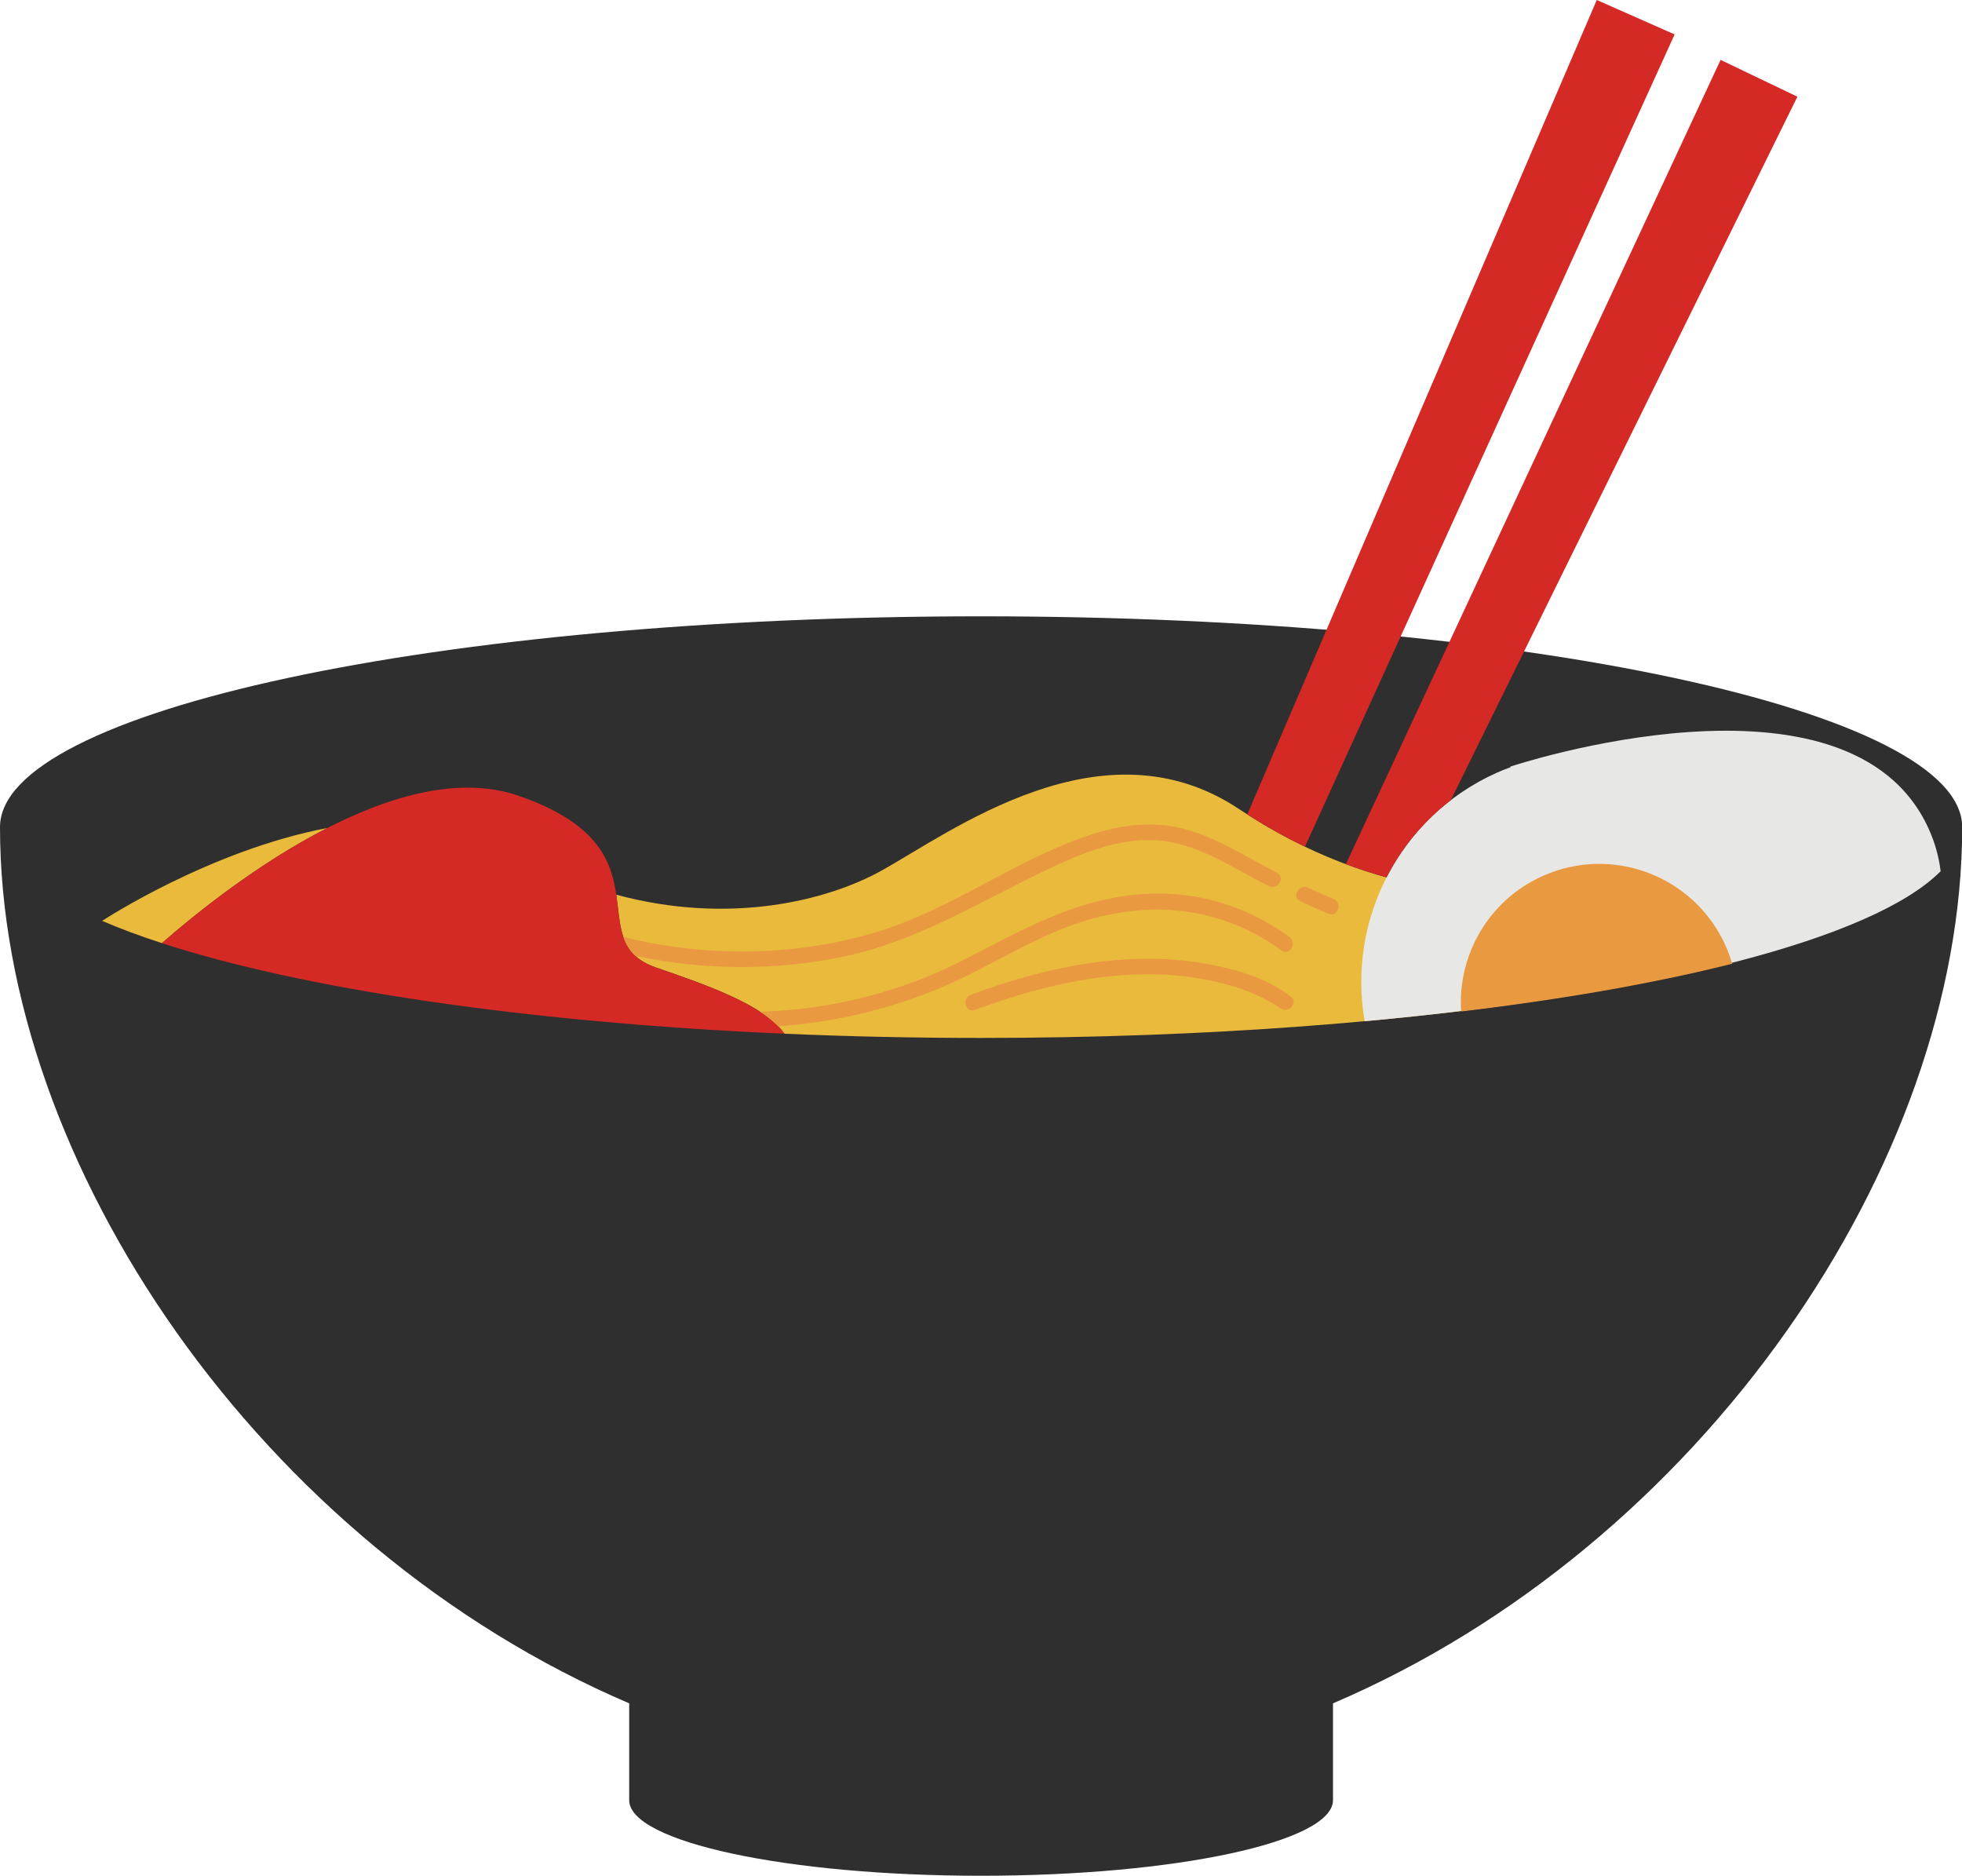 <?xml version="1.0" encoding="UTF-8"?><svg xmlns="http://www.w3.org/2000/svg" xmlns:xlink="http://www.w3.org/1999/xlink" height="477.5" preserveAspectRatio="xMidYMid meet" version="1.0" viewBox="0.0 -0.0 499.5 477.5" width="499.5" zoomAndPan="magnify"><defs><clipPath id="a"><path d="M 0 156 L 499.551 156 L 499.551 477.461 L 0 477.461 Z M 0 156"/></clipPath></defs><g><g clip-path="url(#a)" id="change1_1"><path d="M 339.32 433.59 L 339.363 433.59 L 339.363 458.215 C 339.363 468.844 299.254 477.461 249.773 477.461 C 200.297 477.461 160.184 468.844 160.184 458.215 L 160.184 433.59 L 160.227 433.59 C 66.52 393.547 0 296.254 0 210.539 C 0 211.465 0.109 212.387 0.324 213.301 C 0.109 212.387 0 211.465 0 210.539 C 0 180.902 111.828 156.879 249.773 156.879 C 387.723 156.879 499.547 180.902 499.547 210.539 C 499.547 210.539 499.547 210.543 499.547 210.543 C 499.547 296.258 433.027 393.551 339.32 433.59" fill="#302f2f"/></g><g id="change2_1"><path d="M 401.738 225.258 C 384.215 229.727 350.367 229.238 315.488 205.965 C 280.613 182.688 242.027 211.898 224.223 221.719 C 210.613 229.223 185.742 235.535 156.891 227.738 C 158.078 235.793 157.41 242.961 166.992 246.273 C 179.785 250.695 194.523 255.746 199.707 263.121 C 215.883 263.828 232.625 264.199 249.773 264.199 C 307.141 264.199 359.98 260.043 402.148 253.059 C 407.195 236.059 407.922 223.68 401.738 225.258 Z M 41.215 240.07 C 35.629 238.254 30.543 236.359 26.004 234.398 C 26.23 234.25 53.395 216.441 83.34 210.758 C 65.648 219.789 49.742 232.621 41.215 240.07" fill="#eaba3c"/></g><g id="change3_1"><path d="M 133.238 244.73 C 137.176 246.73 140.848 249.176 144.727 251.273 C 146.992 252.492 149.016 249.043 146.746 247.816 C 142.863 245.723 139.195 243.277 135.258 241.277 C 132.969 240.113 130.941 243.562 133.238 244.73" fill="#e99a41"/></g><g id="change3_2"><path d="M 90.16 246.148 C 93.488 245.855 96.438 243.367 99.387 241.996 C 106.734 238.586 114.469 238.512 122.25 240.457 C 124.746 241.078 125.812 237.223 123.312 236.598 C 116.066 234.789 108.586 234.414 101.441 236.871 C 99.113 237.672 96.895 238.727 94.73 239.887 C 93.391 240.605 91.715 242.012 90.16 242.148 C 87.617 242.375 87.594 246.375 90.16 246.148" fill="#e99a41"/></g><g id="change4_1"><path d="M 347.426 259.941 C 342.945 234.344 356.098 207.984 380.867 196.785 C 382.098 196.23 383.336 195.738 384.578 195.277 L 384.566 195.113 C 384.566 195.113 470.855 166.371 491.027 210.988 C 492.652 214.578 493.629 218.176 494.062 221.758 C 476.984 239.008 421.34 253.191 347.426 259.941" fill="#e7e7e6"/></g><g id="change5_1"><path d="M 369.344 203.695 L 457.59 24.613 L 447.812 19.93 L 438.039 15.242 L 342.645 219.961 C 346.16 221.277 349.613 222.379 353.004 223.316 C 356.867 215.77 362.395 209.031 369.344 203.695 Z M 310.727 262.586 C 310.754 262.586 310.777 262.586 310.805 262.586 L 310.805 262.582 C 310.777 262.586 310.754 262.586 310.727 262.586 Z M 293.48 263.379 C 293.672 263.371 293.855 263.363 294.047 263.355 C 293.859 263.363 293.672 263.371 293.48 263.379 Z M 332.23 215.52 L 426.34 8.762 L 416.43 4.379 L 406.516 -0.004 L 317.547 207.297 C 322.484 210.469 327.391 213.195 332.23 215.52 Z M 41.211 240.07 C 57.543 225.809 100.938 191.777 132.082 202.574 C 171.16 216.125 147.191 239.43 166.992 246.273 C 179.785 250.695 194.523 255.746 199.707 263.121 C 133.664 260.234 77.105 251.746 41.211 240.07" fill="#d42924"/></g><g id="change3_3"><path d="M 440.996 245.312 C 440.535 243.73 439.965 242.164 439.266 240.621 C 431.25 222.887 410.371 215.012 392.637 223.027 C 378.867 229.254 371.047 243.227 371.984 257.465 C 398.266 254.324 421.633 250.195 440.996 245.312 Z M 328.277 238.492 C 316.105 229.641 301.801 225.965 286.867 227.98 C 270.898 230.141 257.984 238 243.887 245.059 C 228.715 252.652 211.059 257.062 193.469 257.523 C 195.266 258.691 196.832 259.926 198.102 261.234 C 211.957 260.297 225.695 257.039 238.207 251.965 C 251.961 246.391 263.934 237.645 278.449 233.746 C 295.363 229.211 311.992 231.57 326.258 241.945 C 328.344 243.461 330.34 239.992 328.277 238.492 Z M 325.062 222.098 C 317.047 218.109 309.051 212.633 300.219 210.688 C 292.797 209.055 285.23 210.027 278.066 212.344 C 258.664 218.605 242.215 231.648 222.605 237.422 C 202.961 243.199 181.609 243.656 161.648 239.195 C 160.648 238.973 159.664 238.715 158.68 238.461 C 159.301 240.277 160.234 241.91 161.742 243.297 C 178.93 246.984 196.934 247.113 214.156 243.625 C 233.371 239.734 249.438 229.512 266.914 221.203 C 275.359 217.191 284.629 213.359 294.168 213.875 C 304.68 214.438 313.871 220.988 323.047 225.551 C 325.344 226.695 327.371 223.246 325.062 222.098 Z M 328.68 253.727 C 323.012 249.223 315.281 246.902 308.312 245.543 C 287.75 241.535 266.48 246.035 247.148 253.211 C 244.754 254.102 245.789 257.969 248.211 257.07 C 266.82 250.16 287.418 245.535 307.25 249.402 C 312.086 250.344 316.898 251.754 321.324 253.938 C 322.516 254.523 323.668 255.168 324.797 255.859 C 325.086 256.039 326.578 257.133 325.852 256.555 C 327.848 258.141 330.695 255.328 328.68 253.727 Z M 331.023 229.398 C 328.688 228.312 330.723 224.867 333.043 225.945 C 335.211 226.949 337.359 227.969 339.406 228.758 C 341.785 229.676 340.746 233.543 338.344 232.613 C 335.859 231.656 333.438 230.52 331.023 229.398" fill="#e99a41"/></g></g></svg>